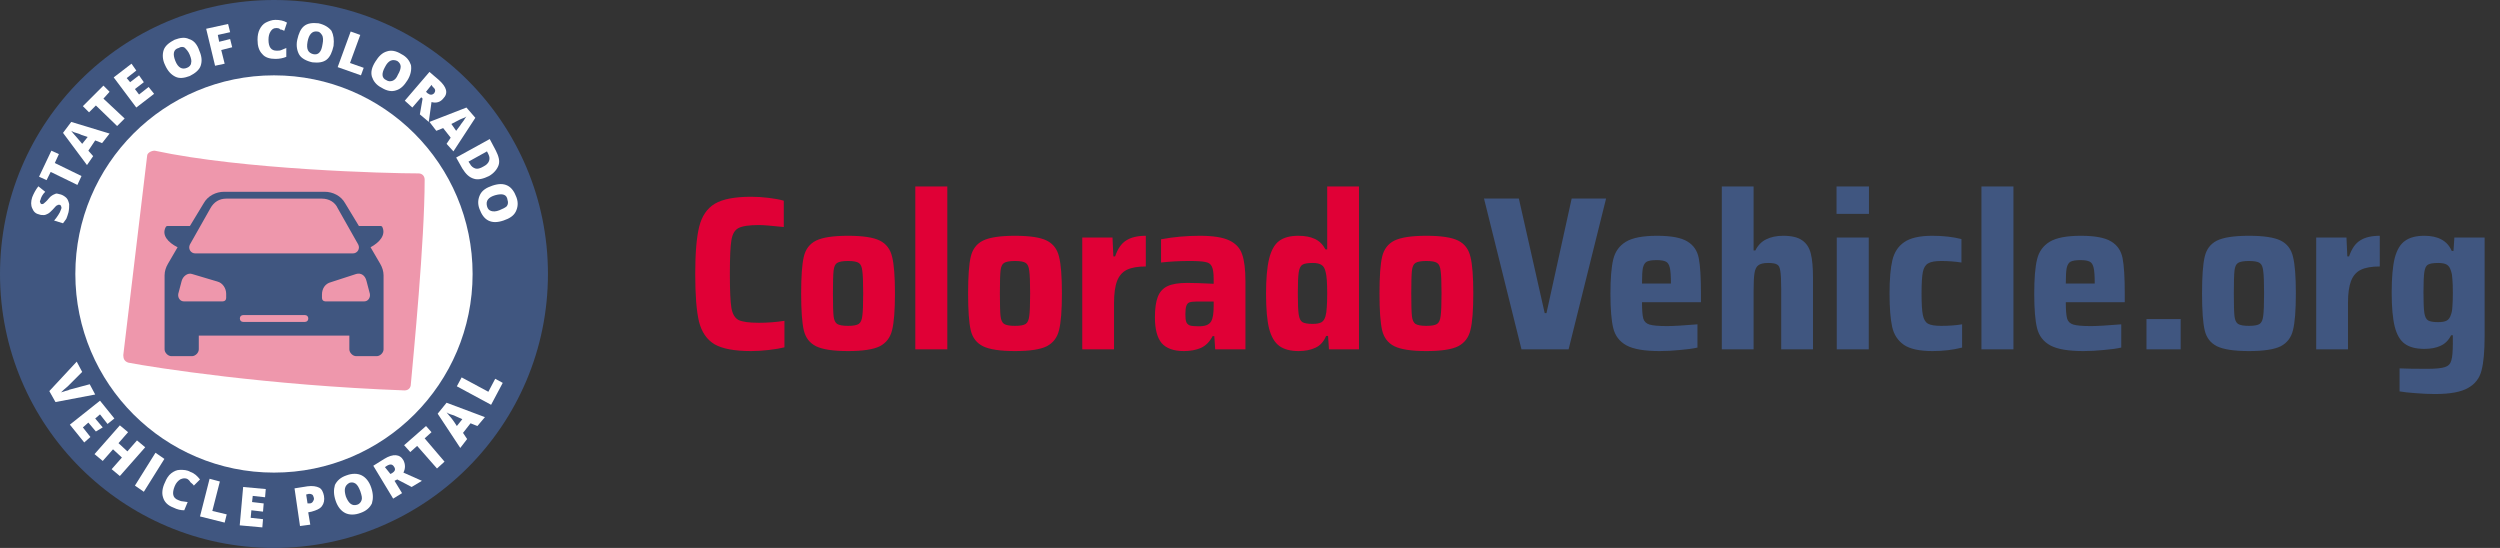 <svg width="365" height="80" viewBox="0 0 365 80" fill="none" xmlns="http://www.w3.org/2000/svg">
<rect x="0" y="0" width="365" height="80" fill="#333333" stroke="none"/>
<g clip-path="url(#clip0_168_1709)">
<path fill-rule="evenodd" clip-rule="evenodd" d="M40 80C17.909 80 0 62.091 0 40C0 17.909 17.909 0 40 0C62.091 0 80 17.909 80 40C80 62.091 62.091 80 40 80Z" fill="#405680"/>
<path fill-rule="evenodd" clip-rule="evenodd" d="M40 69C23.984 69 11 56.016 11 40C11 23.984 23.984 11 40 11C56.016 11 69 23.984 69 40C69 56.016 56.016 69 40 69Z" fill="white"/>
<path d="M21.483 22.737L18 51.842C18 52.395 18.183 52.763 18.733 52.947C22.583 53.684 39.083 56.263 59.067 57C59.617 57 59.983 56.632 59.983 56.079C60.35 52.026 62 35.263 62 26.237C62 25.684 61.633 25.316 61.083 25.316C56.5 25.316 35.417 24.763 22.583 22C22.033 22 21.483 22.368 21.483 22.737Z" fill="#EE97AC"/>
<path d="M55.501 38.5L54.102 36.1C55.401 35.4 56.4 34.3 55.8 33.1C55.7 33 55.6 33 55.6 33H52.403L50.405 29.7C49.806 28.6 48.607 28 47.408 28H32.721C31.522 28 30.323 28.6 29.724 29.7L27.726 33H24.429C24.429 33 24.329 33 24.229 33.1C23.529 34.3 24.529 35.4 25.927 36.1L24.529 38.5C24.229 39 24.029 39.6 24.029 40.2V51C24.029 51.5 24.529 52 25.028 52H28.026C28.525 52 29.024 51.5 29.024 51V49H51.005V51C51.005 51.5 51.504 52 52.004 52H55.001C55.501 52 56 51.5 56 51V40.2C56 39.6 55.8 39 55.501 38.5ZM27.726 35.7L30.723 30.4C31.223 29.5 32.022 29 33.021 29H47.008C48.007 29 48.907 29.5 49.306 30.4L52.303 35.7C52.603 36.3 52.203 37 51.504 37H28.525C27.826 37 27.426 36.3 27.726 35.7ZM33.021 43.5C33.021 43.8 32.821 44 32.521 44H26.826C26.327 44 25.927 43.5 26.027 42.9L26.527 41C26.727 40.3 27.426 39.8 28.026 40L31.722 41.1C32.521 41.3 33.021 42.1 33.021 42.9V43.5ZM44.511 47H35.519C35.219 47 35.019 46.8 35.019 46.5C35.019 46.2 35.219 46 35.519 46H44.511C44.81 46 45.01 46.2 45.01 46.5C45.01 46.8 44.81 47 44.511 47ZM53.203 44H47.508C47.208 44 47.008 43.8 47.008 43.5V43C47.008 42.1 47.508 41.4 48.307 41.2L52.004 40C52.703 39.8 53.303 40.2 53.502 41L54.002 42.9C54.102 43.5 53.702 44 53.203 44Z" fill="#405680"/>
<path d="M13.1 56.1L13.9 57.6L8.1 58.7L7.2 57.1L11.2 52.8L12 54.3L9.9 56.4C9.4 56.8 9.1 57.1 8.9 57.3C9.1 57.2 9.3 57.2 9.5 57.1C9.8 57 10 57 10.1 56.9L13.1 56.1Z" fill="white"/>
<path d="M12.3 64.6L10.2 62L14.6 58.5L16.7 61.1L15.7 61.9L14.6 60.5L13.9 61.1L15 62.4L14 63L12.9 61.7L12.1 62.4L13.2 63.8L12.3 64.6Z" fill="white"/>
<path d="M17.5 69.5L16.3 68.5L17.8 66.8L16.5 65.6L15 67.3L13.8 66.3L17.5 62.1L18.7 63.1L17.3 64.7L18.6 65.9L20 64.3L21.2 65.3L17.5 69.5Z" fill="white"/>
<path d="M19.7 70.9L22.7 66.1L24 67L21 71.8L19.7 70.9Z" fill="white"/>
<path d="M27.3 69.9C27 69.8 26.7 69.8 26.3 70C26 70.2 25.7 70.5 25.5 71C25.1 72 25.2 72.7 26 73C26.2 73.1 26.5 73.2 26.7 73.2C26.9 73.2 27.2 73.3 27.4 73.3L26.9 74.5C26.4 74.5 25.9 74.4 25.3 74.1C24.5 73.8 24 73.3 23.8 72.6C23.6 72 23.7 71.2 24.1 70.4C24.3 69.9 24.6 69.4 25 69.1C25.4 68.8 25.8 68.6 26.3 68.6C26.8 68.6 27.3 68.6 27.8 68.9C28.4 69.1 28.8 69.5 29.2 70L28.3 70.9C28.2 70.7 28 70.6 27.8 70.4C27.7 70.2 27.5 70 27.3 69.9Z" fill="white"/>
<path d="M29.2 75.4L30.6 69.9L32.1 70.3L31 74.6L33.1 75.1L32.8 76.3L29.2 75.4Z" fill="white"/>
<path d="M38.3 77L35 76.7L35.5 71.1L38.8 71.4L38.7 72.6L36.9 72.4L36.8 73.3L38.5 73.5L38.4 74.7L36.7 74.5L36.6 75.6L38.4 75.8L38.3 77Z" fill="white"/>
<path d="M47.3 72.4C47.4 73 47.3 73.5 47 73.9C46.7 74.3 46.2 74.5 45.5 74.7L45 74.8L45.3 76.6L43.8 76.8L43 71.3L44.9 71C45.6 70.9 46.2 71 46.6 71.2C47 71.4 47.2 71.9 47.3 72.4ZM44.9 73.5H45.2C45.4 73.5 45.6 73.4 45.7 73.2C45.8 73 45.9 72.9 45.8 72.6C45.7 72.2 45.5 72.1 45.1 72.1L44.7 72.2L44.9 73.5Z" fill="white"/>
<path d="M54.2 71.2C54.5 72.1 54.5 72.8 54.3 73.5C54 74.1 53.5 74.6 52.6 74.9C51.8 75.2 51 75.2 50.4 74.9C49.8 74.6 49.3 74 49 73.1C48.7 72.2 48.7 71.5 48.9 70.8C49.2 70.2 49.7 69.7 50.6 69.4C51.4 69.1 52.2 69.1 52.8 69.4C53.4 69.7 53.9 70.3 54.2 71.2ZM50.5 72.5C50.9 73.5 51.4 73.9 52.1 73.7C52.5 73.6 52.7 73.3 52.8 73C52.9 72.7 52.8 72.3 52.6 71.7C52.4 71.2 52.2 70.8 51.9 70.6C51.6 70.4 51.3 70.4 51 70.5C50.3 70.9 50.2 71.5 50.5 72.5Z" fill="white"/>
<path d="M57.6 70.2L58.7 72L57.4 72.8L54.5 68L56.1 67C57.4 66.2 58.4 66.3 58.9 67.2C59.2 67.8 59.2 68.4 58.9 69L61.6 70.2L60.1 71.1L58 70L57.6 70.2ZM57 69.2L57.2 69.1C57.7 68.8 57.8 68.5 57.5 68.1C57.3 67.8 57 67.7 56.5 68L56.2 68.2L57 69.2Z" fill="white"/>
<path d="M64.9 67.4L63.8 68.4L60.9 65.1L59.9 66L59 65L62.2 62.2L63 63.1L62 64L64.9 67.4Z" fill="white"/>
<path d="M69.7 62.2L68.7 61.8L67.6 63.2L68.2 64.1L67.2 65.4L63.9 60.4L65.2 58.8L70.8 60.9L69.7 62.2ZM67.5 61.2L66.6 60.8C66.4 60.7 66.2 60.6 65.8 60.5C65.5 60.4 65.3 60.3 65.2 60.2C65.3 60.3 65.4 60.5 65.6 60.7C65.8 60.9 66.2 61.4 66.7 62.2L67.5 61.2Z" fill="white"/>
<path d="M71.7 59.1L66.7 56.4L67.4 55.1L71.3 57.2L72.3 55.3L73.4 55.9L71.7 59.1Z" fill="white"/>
<path d="M8.9 28.4C9.2 28.5 9.5 28.7 9.7 28.9C9.9 29.1 10 29.4 10.1 29.8C10.1 30.2 10.1 30.5 10 31C9.9 31.4 9.8 31.6 9.7 31.9C9.6 32.1 9.4 32.3 9.2 32.6L7.9 32.2C8.1 32 8.3 31.7 8.5 31.4C8.7 31.1 8.8 30.9 8.9 30.6C9 30.4 9 30.2 8.9 30.1C8.9 30 8.8 29.9 8.7 29.9C8.6 29.9 8.6 29.9 8.5 29.9C8.4 29.9 8.4 30 8.3 30C8.2 30 8 30.3 7.7 30.6C7.4 30.9 7.2 31.1 7 31.2C6.8 31.3 6.6 31.4 6.4 31.4C6.2 31.4 5.9 31.4 5.7 31.3C5.2 31.2 4.9 30.9 4.7 30.4C4.5 30 4.5 29.4 4.7 28.8C4.9 28.3 5.2 27.7 5.6 27.2L6.6 28C6.2 28.4 6 28.8 5.9 29.2C5.8 29.4 5.8 29.5 5.9 29.6C5.9 29.7 6 29.8 6.1 29.8C6.2 29.8 6.3 29.8 6.4 29.7C6.5 29.6 6.8 29.4 7.1 29C7.4 28.6 7.8 28.4 8.1 28.3C8.2 28.2 8.5 28.3 8.9 28.4Z" fill="white"/>
<path d="M11.9 25.7L11.3 27L7.4 25.1L6.8 26.3L5.7 25.8L7.5 22L8.6 22.5L8 23.8L11.9 25.7Z" fill="white"/>
<path d="M14.9 20.9L13.9 20.5L12.9 22L13.6 22.8L12.7 24.1L9.2 19.4L10.4 17.8L16 19.5L14.9 20.9ZM12.8 20L11.9 19.7C11.7 19.6 11.5 19.5 11.1 19.4C10.7 19.3 10.6 19.2 10.4 19.1C10.5 19.2 10.6 19.4 10.8 19.6C11 19.8 11.4 20.3 12 21L12.8 20Z" fill="white"/>
<path d="M18.2 17.3L17.1 18.4L14 15.4L13 16.4L12.1 15.5L15.1 12.5L16 13.4L15.1 14.4L18.2 17.3Z" fill="white"/>
<path d="M22.5 13.7L19.9 15.7L16.6 11.3L19.2 9.3L19.9 10.3L18.5 11.4L19 12L20.3 11L21 12L19.7 13L20.3 13.8L21.7 12.7L22.5 13.7Z" fill="white"/>
<path d="M29.1 7.4C29.5 8.3 29.5 9 29.3 9.6C29.1 10.2 28.5 10.7 27.7 11.1C26.9 11.4 26.2 11.5 25.6 11.2C25 10.9 24.5 10.4 24.1 9.5C23.7 8.7 23.7 7.9 23.9 7.3C24.1 6.7 24.7 6.2 25.5 5.8C26.3 5.5 27 5.4 27.6 5.7C28.3 5.9 28.8 6.5 29.1 7.4ZM25.6 8.9C26 9.9 26.6 10.2 27.3 9.9C27.6 9.8 27.9 9.5 27.9 9.2C28 8.9 27.9 8.5 27.7 8C27.5 7.5 27.2 7.2 27 7C26.8 6.8 26.4 6.8 26.1 7C25.3 7.2 25.2 7.9 25.6 8.9Z" fill="white"/>
<path d="M32.8 9.3L31.4 9.6L30.1 4.2L33.3 3.5L33.6 4.7L31.8 5.1L32 6.1L33.6 5.7L33.9 6.9L32.3 7.3L32.8 9.3Z" fill="white"/>
<path d="M40.3 4.1C39.9 4.1 39.7 4.3 39.5 4.6C39.3 4.9 39.2 5.3 39.2 5.8C39.2 6.9 39.6 7.4 40.4 7.4C40.6 7.4 40.9 7.4 41.1 7.3C41.3 7.2 41.6 7.1 41.8 7V8.3C41.3 8.5 40.8 8.6 40.2 8.6C39.4 8.6 38.7 8.4 38.3 7.9C37.8 7.4 37.6 6.7 37.6 5.8C37.6 5.2 37.7 4.7 37.9 4.3C38.1 3.9 38.4 3.5 38.8 3.3C39.2 3.1 39.7 2.9 40.2 2.9C40.8 2.9 41.4 3 41.9 3.3L41.5 4.5C41.3 4.4 41.1 4.3 40.9 4.3C40.8 4.1 40.5 4.1 40.3 4.1Z" fill="white"/>
<path d="M48.7 6.7C48.5 7.6 48.2 8.3 47.7 8.7C47.2 9.1 46.5 9.2 45.6 9.1C44.7 8.9 44 8.5 43.7 8C43.4 7.5 43.2 6.7 43.4 5.8C43.6 4.9 43.9 4.2 44.4 3.8C44.9 3.4 45.6 3.3 46.5 3.4C47.4 3.6 48 4 48.4 4.5C48.7 5.1 48.8 5.8 48.7 6.7ZM44.9 6.1C44.7 7.2 45 7.7 45.7 7.9C46.1 8 46.4 7.9 46.6 7.7C46.9 7.4 47 7 47.1 6.4C47.2 5.9 47.2 5.4 47 5.1C46.8 4.8 46.6 4.6 46.3 4.6C45.6 4.5 45.1 5 44.9 6.1Z" fill="white"/>
<path d="M49.3 9.8L51.2 4.6L52.6 5.1L51.1 9.2L53.1 9.9L52.7 11L49.3 9.8Z" fill="white"/>
<path d="M59.5 11.7C59 12.5 58.5 13 57.8 13.2C57.2 13.4 56.5 13.3 55.7 12.8C54.9 12.4 54.5 11.8 54.3 11.2C54.1 10.5 54.3 9.8 54.8 9C55.3 8.2 55.8 7.7 56.5 7.5C57.1 7.3 57.8 7.4 58.6 7.9C59.4 8.3 59.8 8.9 60 9.5C60.1 10.1 60 10.9 59.5 11.7ZM56.2 9.8C55.7 10.7 55.7 11.4 56.4 11.7C56.7 11.9 57 11.9 57.3 11.8C57.6 11.7 57.9 11.4 58.1 10.9C58.4 10.4 58.5 10 58.5 9.7C58.5 9.4 58.3 9.1 58 8.9C57.3 8.6 56.7 8.8 56.2 9.8Z" fill="white"/>
<path d="M61.5 14.2L60.2 15.7L59.1 14.7L62.7 10.5L64.1 11.7C65.2 12.7 65.5 13.6 64.7 14.4C64.3 14.9 63.7 15.1 63 14.9L62.6 17.8L61.3 16.7L61.7 14.4L61.5 14.2ZM62.2 13.4L62.4 13.6C62.8 13.9 63.1 13.9 63.4 13.6C63.6 13.3 63.6 13 63.2 12.7L63 12.4L62.2 13.4Z" fill="white"/>
<path d="M65.2 21L65.8 20.1L64.7 18.7L63.7 19.1L62.7 17.8L68.1 15.7L69.4 17.2L66.2 22.1L65.2 21ZM66.6 19.1L67.2 18.3C67.3 18.1 67.5 17.9 67.7 17.6C67.9 17.3 68 17.1 68.1 17C68 17.1 67.8 17.2 67.5 17.3C67.2 17.4 66.7 17.7 65.9 18.1L66.6 19.1Z" fill="white"/>
<path d="M71.4 25.7C70.6 26.1 69.8 26.3 69.2 26.1C68.5 25.9 68 25.4 67.5 24.6L66.6 23L71.5 20.3L72.4 22C72.8 22.8 73 23.5 72.8 24.1C72.6 24.7 72.1 25.3 71.4 25.7ZM70.6 24.3C71 24.1 71.3 23.8 71.4 23.5C71.5 23.2 71.5 22.9 71.3 22.5L71.1 22.1L68.4 23.6L68.6 23.9C68.8 24.3 69.1 24.5 69.4 24.6C69.7 24.7 70.1 24.6 70.6 24.3Z" fill="white"/>
<path d="M73.5 32.2C72.6 32.5 71.9 32.5 71.3 32.2C70.7 31.9 70.3 31.3 70 30.5C69.7 29.7 69.8 29 70.1 28.4C70.4 27.8 71 27.4 71.9 27.1C72.8 26.8 73.5 26.8 74.1 27.1C74.7 27.4 75.1 28 75.4 28.8C75.7 29.6 75.6 30.3 75.3 30.9C75 31.5 74.4 31.9 73.5 32.2ZM72.3 28.5C71.3 28.8 70.9 29.3 71.1 30.1C71.2 30.5 71.4 30.7 71.7 30.8C72 30.9 72.4 30.9 72.9 30.7C73.4 30.5 73.8 30.3 74 30.1C74.2 29.8 74.2 29.5 74.1 29.2C74 28.4 73.4 28.2 72.3 28.5Z" fill="white"/>
</g>
<path d="M114.528 50.712C113.931 50.861 113.173 50.989 112.256 51.096C111.339 51.203 110.475 51.256 109.664 51.256C107.253 51.256 105.472 50.925 104.32 50.264C103.189 49.581 102.432 48.472 102.048 46.936C101.685 45.4 101.504 43.085 101.504 39.992C101.504 36.941 101.696 34.648 102.08 33.112C102.464 31.555 103.221 30.435 104.352 29.752C105.504 29.069 107.275 28.728 109.664 28.728C110.496 28.728 111.349 28.781 112.224 28.888C113.12 28.995 113.856 29.133 114.432 29.304V33.144C112.619 32.952 111.413 32.856 110.816 32.856C109.365 32.856 108.363 33.005 107.808 33.304C107.275 33.581 106.933 34.168 106.784 35.064C106.635 35.939 106.56 37.581 106.56 39.992C106.56 42.403 106.635 44.056 106.784 44.952C106.933 45.827 107.275 46.413 107.808 46.712C108.363 46.989 109.365 47.128 110.816 47.128C112.053 47.128 113.291 47.032 114.528 46.84V50.712ZM123.816 51.256C121.661 51.256 120.104 51.021 119.144 50.552C118.205 50.083 117.608 49.304 117.352 48.216C117.096 47.107 116.968 45.315 116.968 42.84C116.968 40.365 117.096 38.584 117.352 37.496C117.608 36.387 118.205 35.597 119.144 35.128C120.104 34.659 121.661 34.424 123.816 34.424C125.97 34.424 127.517 34.659 128.456 35.128C129.394 35.597 129.992 36.387 130.248 37.496C130.525 38.584 130.664 40.365 130.664 42.84C130.664 45.293 130.525 47.075 130.248 48.184C129.992 49.272 129.394 50.061 128.456 50.552C127.517 51.021 125.97 51.256 123.816 51.256ZM123.816 47.576C124.584 47.576 125.106 47.48 125.384 47.288C125.661 47.096 125.832 46.712 125.896 46.136C125.981 45.56 126.024 44.461 126.024 42.84C126.024 41.219 125.981 40.12 125.896 39.544C125.832 38.947 125.661 38.563 125.384 38.392C125.106 38.2 124.584 38.104 123.816 38.104C123.048 38.104 122.514 38.2 122.216 38.392C121.938 38.563 121.768 38.936 121.704 39.512C121.64 40.088 121.608 41.197 121.608 42.84C121.608 44.483 121.64 45.592 121.704 46.168C121.768 46.723 121.938 47.096 122.216 47.288C122.514 47.48 123.048 47.576 123.816 47.576ZM133.634 51V27.224H138.306V51H133.634ZM148.191 51.256C146.036 51.256 144.479 51.021 143.519 50.552C142.58 50.083 141.983 49.304 141.727 48.216C141.471 47.107 141.343 45.315 141.343 42.84C141.343 40.365 141.471 38.584 141.727 37.496C141.983 36.387 142.58 35.597 143.519 35.128C144.479 34.659 146.036 34.424 148.191 34.424C150.345 34.424 151.892 34.659 152.831 35.128C153.769 35.597 154.367 36.387 154.623 37.496C154.9 38.584 155.039 40.365 155.039 42.84C155.039 45.293 154.9 47.075 154.623 48.184C154.367 49.272 153.769 50.061 152.831 50.552C151.892 51.021 150.345 51.256 148.191 51.256ZM148.191 47.576C148.959 47.576 149.481 47.48 149.759 47.288C150.036 47.096 150.207 46.712 150.271 46.136C150.356 45.56 150.399 44.461 150.399 42.84C150.399 41.219 150.356 40.12 150.271 39.544C150.207 38.947 150.036 38.563 149.759 38.392C149.481 38.2 148.959 38.104 148.191 38.104C147.423 38.104 146.889 38.2 146.591 38.392C146.313 38.563 146.143 38.936 146.079 39.512C146.015 40.088 145.983 41.197 145.983 42.84C145.983 44.483 146.015 45.592 146.079 46.168C146.143 46.723 146.313 47.096 146.591 47.288C146.889 47.48 147.423 47.576 148.191 47.576ZM158.009 34.68H162.425L162.553 37.432H162.809C163.193 36.301 163.737 35.523 164.441 35.096C165.145 34.648 166.095 34.424 167.289 34.424V38.904C166.116 38.904 165.199 39.064 164.537 39.384C163.876 39.704 163.396 40.248 163.097 41.016C162.799 41.784 162.649 42.861 162.649 44.248V51H158.009V34.68ZM172.842 51.256C171.37 51.256 170.292 50.872 169.61 50.104C168.948 49.315 168.618 48.056 168.618 46.328C168.618 45.069 168.756 44.077 169.034 43.352C169.311 42.627 169.78 42.104 170.442 41.784C171.124 41.464 172.084 41.304 173.322 41.304C174.239 41.304 175.53 41.347 177.194 41.432V40.76C177.194 39.885 177.108 39.277 176.938 38.936C176.788 38.573 176.49 38.349 176.042 38.264C175.594 38.157 174.815 38.104 173.706 38.104C172.191 38.104 170.794 38.179 169.514 38.328V34.936C171.327 34.595 173.215 34.424 175.178 34.424C177.098 34.424 178.527 34.648 179.466 35.096C180.426 35.544 181.055 36.227 181.354 37.144C181.674 38.04 181.834 39.352 181.834 41.08V51H177.418L177.29 49.08H177.034C176.607 49.912 176.031 50.488 175.306 50.808C174.602 51.107 173.78 51.256 172.842 51.256ZM174.986 47.64C175.476 47.64 175.86 47.587 176.138 47.48C176.436 47.373 176.671 47.181 176.842 46.904C177.076 46.477 177.194 45.752 177.194 44.728V44.024H174.73C174.239 44.024 173.876 44.067 173.642 44.152C173.428 44.237 173.279 44.419 173.194 44.696C173.108 44.952 173.066 45.357 173.066 45.912C173.066 46.403 173.108 46.765 173.194 47C173.279 47.235 173.45 47.405 173.706 47.512C173.983 47.597 174.41 47.64 174.986 47.64ZM189.611 51.256C188.416 51.256 187.477 51.011 186.795 50.52C186.112 50.029 185.611 49.187 185.291 47.992C184.992 46.797 184.843 45.091 184.843 42.872C184.843 40.696 184.992 39 185.291 37.784C185.589 36.568 186.069 35.704 186.731 35.192C187.413 34.68 188.352 34.424 189.547 34.424C190.507 34.424 191.307 34.573 191.947 34.872C192.608 35.171 193.131 35.683 193.515 36.408H193.771V27.224H198.411V51H194.027L193.899 49.048H193.611C193.269 49.88 192.747 50.456 192.043 50.776C191.339 51.096 190.528 51.256 189.611 51.256ZM191.659 47.288C192.213 47.288 192.629 47.213 192.907 47.064C193.184 46.915 193.387 46.627 193.515 46.2C193.621 45.837 193.685 45.4 193.707 44.888C193.749 44.376 193.771 43.693 193.771 42.84C193.771 41.283 193.696 40.248 193.547 39.736C193.44 39.203 193.237 38.851 192.939 38.68C192.661 38.488 192.235 38.392 191.659 38.392C190.933 38.392 190.432 38.477 190.155 38.648C189.877 38.819 189.696 39.192 189.611 39.768C189.525 40.344 189.483 41.368 189.483 42.84C189.483 44.312 189.525 45.336 189.611 45.912C189.696 46.488 189.877 46.861 190.155 47.032C190.432 47.203 190.933 47.288 191.659 47.288ZM208.253 51.256C206.098 51.256 204.541 51.021 203.581 50.552C202.642 50.083 202.045 49.304 201.789 48.216C201.533 47.107 201.405 45.315 201.405 42.84C201.405 40.365 201.533 38.584 201.789 37.496C202.045 36.387 202.642 35.597 203.581 35.128C204.541 34.659 206.098 34.424 208.253 34.424C210.408 34.424 211.954 34.659 212.893 35.128C213.832 35.597 214.429 36.387 214.685 37.496C214.962 38.584 215.101 40.365 215.101 42.84C215.101 45.293 214.962 47.075 214.685 48.184C214.429 49.272 213.832 50.061 212.893 50.552C211.954 51.021 210.408 51.256 208.253 51.256ZM208.253 47.576C209.021 47.576 209.544 47.48 209.821 47.288C210.098 47.096 210.269 46.712 210.333 46.136C210.418 45.56 210.461 44.461 210.461 42.84C210.461 41.219 210.418 40.12 210.333 39.544C210.269 38.947 210.098 38.563 209.821 38.392C209.544 38.2 209.021 38.104 208.253 38.104C207.485 38.104 206.952 38.2 206.653 38.392C206.376 38.563 206.205 38.936 206.141 39.512C206.077 40.088 206.045 41.197 206.045 42.84C206.045 44.483 206.077 45.592 206.141 46.168C206.205 46.723 206.376 47.096 206.653 47.288C206.952 47.48 207.485 47.576 208.253 47.576Z" fill="#E00036"/>
<path d="M222.136 51L216.664 28.984H221.752L225.528 45.72H225.784L229.464 28.984H234.488L229.016 51H222.136ZM248.34 44.12H239.732C239.732 45.272 239.796 46.072 239.924 46.52C240.052 46.947 240.35 47.235 240.82 47.384C241.31 47.533 242.164 47.608 243.38 47.608C244.297 47.608 245.78 47.523 247.828 47.352V50.744C247.188 50.893 246.345 51.011 245.3 51.096C244.276 51.203 243.273 51.256 242.292 51.256C240.094 51.256 238.484 50.979 237.46 50.424C236.457 49.869 235.817 49.037 235.54 47.928C235.262 46.819 235.124 45.133 235.124 42.872C235.124 40.653 235.262 38.979 235.54 37.848C235.817 36.717 236.436 35.864 237.396 35.288C238.356 34.712 239.87 34.424 241.94 34.424C243.988 34.424 245.46 34.701 246.356 35.256C247.252 35.789 247.806 36.6 248.02 37.688C248.233 38.776 248.34 40.504 248.34 42.872V44.12ZM241.876 37.976C241.214 37.976 240.734 38.051 240.436 38.2C240.158 38.349 239.966 38.659 239.86 39.128C239.774 39.576 239.732 40.333 239.732 41.4H243.956C243.956 40.312 243.902 39.544 243.796 39.096C243.689 38.627 243.497 38.328 243.22 38.2C242.942 38.051 242.494 37.976 241.876 37.976ZM260.056 42.264C260.056 40.963 260.014 40.067 259.928 39.576C259.864 39.064 259.704 38.744 259.448 38.616C259.214 38.467 258.776 38.392 258.136 38.392C257.475 38.392 256.995 38.509 256.696 38.744C256.419 38.957 256.238 39.341 256.152 39.896C256.067 40.429 256.024 41.315 256.024 42.552V51H251.384V27.224H256.024V36.568H256.28C256.664 35.8 257.198 35.256 257.88 34.936C258.563 34.595 259.384 34.424 260.344 34.424C261.582 34.424 262.51 34.648 263.128 35.096C263.747 35.523 264.163 36.163 264.376 37.016C264.59 37.869 264.696 39.032 264.696 40.504V51H260.056V42.264ZM268.134 31.224V27.224H272.87V31.224H268.134ZM268.166 51V34.68H272.838V51H268.166ZM286.466 50.744C285.143 51.085 283.703 51.256 282.146 51.256C280.268 51.256 278.882 50.957 277.986 50.36C277.09 49.741 276.514 48.867 276.258 47.736C276.002 46.584 275.874 44.952 275.874 42.84C275.874 40.749 276.012 39.128 276.29 37.976C276.567 36.824 277.143 35.949 278.018 35.352C278.914 34.733 280.279 34.424 282.114 34.424C283.714 34.424 285.132 34.584 286.37 34.904V38.328C285.41 38.179 284.428 38.104 283.426 38.104C282.53 38.104 281.89 38.221 281.506 38.456C281.122 38.669 280.866 39.085 280.738 39.704C280.61 40.323 280.546 41.368 280.546 42.84C280.546 44.333 280.61 45.389 280.738 46.008C280.866 46.627 281.111 47.043 281.474 47.256C281.858 47.469 282.508 47.576 283.426 47.576C284.535 47.576 285.548 47.501 286.466 47.352V50.744ZM289.291 51V27.224H293.963V51H289.291ZM310.215 44.12H301.607C301.607 45.272 301.671 46.072 301.799 46.52C301.927 46.947 302.225 47.235 302.695 47.384C303.185 47.533 304.039 47.608 305.255 47.608C306.172 47.608 307.655 47.523 309.703 47.352V50.744C309.063 50.893 308.22 51.011 307.175 51.096C306.151 51.203 305.148 51.256 304.167 51.256C301.969 51.256 300.359 50.979 299.335 50.424C298.332 49.869 297.692 49.037 297.415 47.928C297.137 46.819 296.999 45.133 296.999 42.872C296.999 40.653 297.137 38.979 297.415 37.848C297.692 36.717 298.311 35.864 299.271 35.288C300.231 34.712 301.745 34.424 303.815 34.424C305.863 34.424 307.335 34.701 308.231 35.256C309.127 35.789 309.681 36.6 309.895 37.688C310.108 38.776 310.215 40.504 310.215 42.872V44.12ZM303.751 37.976C303.089 37.976 302.609 38.051 302.311 38.2C302.033 38.349 301.841 38.659 301.735 39.128C301.649 39.576 301.607 40.333 301.607 41.4H305.831C305.831 40.312 305.777 39.544 305.671 39.096C305.564 38.627 305.372 38.328 305.095 38.2C304.817 38.051 304.369 37.976 303.751 37.976ZM313.387 51V46.584H318.379V51H313.387ZM328.347 51.256C326.192 51.256 324.635 51.021 323.675 50.552C322.736 50.083 322.139 49.304 321.883 48.216C321.627 47.107 321.499 45.315 321.499 42.84C321.499 40.365 321.627 38.584 321.883 37.496C322.139 36.387 322.736 35.597 323.675 35.128C324.635 34.659 326.192 34.424 328.347 34.424C330.501 34.424 332.048 34.659 332.987 35.128C333.925 35.597 334.523 36.387 334.779 37.496C335.056 38.584 335.195 40.365 335.195 42.84C335.195 45.293 335.056 47.075 334.779 48.184C334.523 49.272 333.925 50.061 332.987 50.552C332.048 51.021 330.501 51.256 328.347 51.256ZM328.347 47.576C329.115 47.576 329.637 47.48 329.915 47.288C330.192 47.096 330.363 46.712 330.427 46.136C330.512 45.56 330.555 44.461 330.555 42.84C330.555 41.219 330.512 40.12 330.427 39.544C330.363 38.947 330.192 38.563 329.915 38.392C329.637 38.2 329.115 38.104 328.347 38.104C327.579 38.104 327.045 38.2 326.747 38.392C326.469 38.563 326.299 38.936 326.235 39.512C326.171 40.088 326.139 41.197 326.139 42.84C326.139 44.483 326.171 45.592 326.235 46.168C326.299 46.723 326.469 47.096 326.747 47.288C327.045 47.48 327.579 47.576 328.347 47.576ZM338.166 34.68H342.582L342.71 37.432H342.966C343.35 36.301 343.894 35.523 344.598 35.096C345.302 34.648 346.251 34.424 347.446 34.424V38.904C346.272 38.904 345.355 39.064 344.694 39.384C344.032 39.704 343.552 40.248 343.254 41.016C342.955 41.784 342.806 42.861 342.806 44.248V51H338.166V34.68ZM355.522 57.528C354.605 57.528 353.656 57.485 352.674 57.4C351.714 57.336 350.936 57.251 350.338 57.144V53.784C351.277 53.827 352.621 53.848 354.37 53.848C355.608 53.848 356.472 53.763 356.962 53.592C357.453 53.443 357.762 53.123 357.89 52.632C358.04 52.163 358.114 51.32 358.114 50.104V48.952H357.858C357.496 49.677 356.984 50.189 356.322 50.488C355.682 50.787 354.893 50.936 353.954 50.936C352.738 50.936 351.789 50.691 351.106 50.2C350.424 49.709 349.933 48.877 349.634 47.704C349.336 46.509 349.186 44.845 349.186 42.712C349.186 40.536 349.336 38.851 349.634 37.656C349.954 36.461 350.456 35.629 351.138 35.16C351.821 34.669 352.76 34.424 353.954 34.424C355.981 34.424 357.314 35.16 357.954 36.632H358.21L358.338 34.68H362.754V49.08C362.754 51.277 362.605 52.941 362.306 54.072C362.029 55.203 361.378 56.056 360.354 56.632C359.33 57.229 357.72 57.528 355.522 57.528ZM355.97 47.032C356.525 47.032 356.941 46.957 357.218 46.808C357.496 46.659 357.698 46.381 357.826 45.976C357.954 45.656 358.029 45.251 358.05 44.76C358.093 44.269 358.114 43.587 358.114 42.712C358.114 41.901 358.093 41.261 358.05 40.792C358.029 40.301 357.965 39.907 357.858 39.608C357.73 39.139 357.528 38.819 357.25 38.648C356.973 38.477 356.546 38.392 355.97 38.392C355.245 38.392 354.744 38.477 354.466 38.648C354.21 38.797 354.04 39.149 353.954 39.704C353.869 40.259 353.826 41.261 353.826 42.712C353.826 44.141 353.869 45.133 353.954 45.688C354.04 46.243 354.221 46.605 354.498 46.776C354.776 46.947 355.266 47.032 355.97 47.032Z" fill="#405680"/>
<defs>
<clipPath id="clip0_168_1709">
<rect width="80" height="80" fill="white"/>
</clipPath>
</defs>
</svg>
